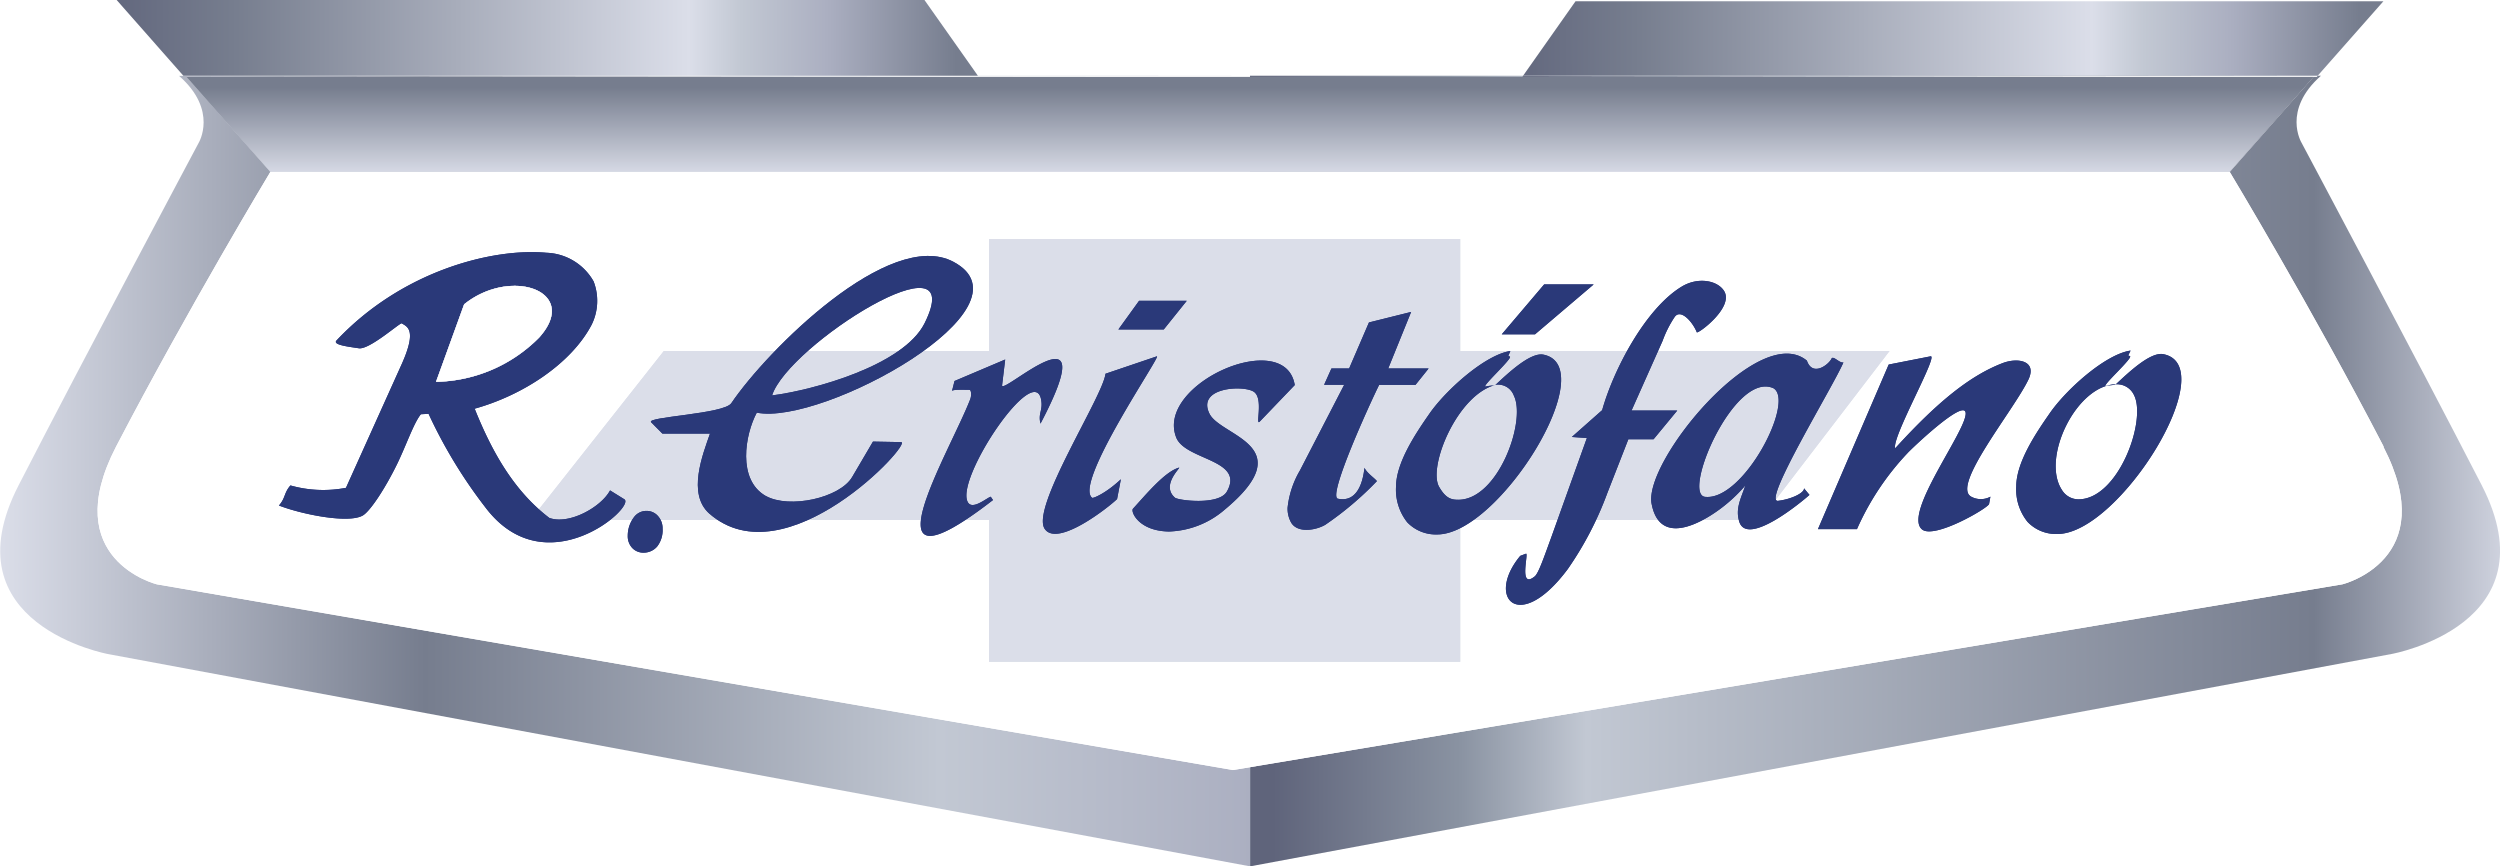 <svg xmlns="http://www.w3.org/2000/svg" xmlns:xlink="http://www.w3.org/1999/xlink" viewBox="0 0 282.68 97.96"><defs><style>.cls-1,.cls-3{fill:#010101;}.cls-2{isolation:isolate;}.cls-3{filter:url(#luminosity-invert-noclip);}.cls-4{mask:url(#mask);}.cls-5{clip-path:url(#clip-path);}.cls-31,.cls-6{fill:none;}.cls-7{clip-path:url(#clip-path-2);}.cls-8{mask:url(#mask-2);}.cls-9{clip-path:url(#clip-path-22);}.cls-10{fill:url(#Degradado_sin_nombre_12);}.cls-11{fill:url(#Degradado_sin_nombre_12-2);}.cls-12{fill:url(#Degradado_sin_nombre_10);}.cls-13{fill:url(#Degradado_sin_nombre_13);}.cls-14{fill:url(#Degradado_sin_nombre_13-2);}.cls-15{fill:url(#Degradado_sin_nombre_12-3);}.cls-16{fill:url(#Degradado_sin_nombre_13-3);}.cls-17{fill:url(#Degradado_sin_nombre_12-4);}.cls-18{fill:url(#Degradado_sin_nombre_14);}.cls-19{fill:url(#Degradado_sin_nombre_10-2);}.cls-20{fill:url(#Degradado_sin_nombre_14-2);}.cls-21{fill:url(#Degradado_sin_nombre_12-5);}.cls-22{fill:url(#Degradado_sin_nombre_13-4);}.cls-23{fill:url(#Degradado_sin_nombre_14-3);}.cls-24{clip-path:url(#clip-path-23);}.cls-25{mask:url(#mask-15);}.cls-26{clip-path:url(#clip-path-25);}.cls-27{fill:#fff;}.cls-27,.cls-29,.cls-30{fill-rule:evenodd;}.cls-28{mask:url(#mask-16);}.cls-29{fill:#dbdee9;}.cls-30{fill:#2a3979;}.cls-31{stroke:#fff;stroke-miterlimit:22.93;stroke-width:0.03px;}.cls-32{filter:url(#luminosity-invert-noclip-8);}</style><filter id="luminosity-invert-noclip" x="-54.53" y="-140.45" width="399.8" height="397.39" filterUnits="userSpaceOnUse" color-interpolation-filters="sRGB"><feColorMatrix values="-1 0 0 0 1 0 -1 0 0 1 0 0 -1 0 1 0 0 0 1 0" result="invert"/><feFlood flood-color="#fff" result="bg"/><feBlend in="invert" in2="bg"/></filter><mask id="mask" x="-54.53" y="-140.45" width="399.8" height="397.39" maskUnits="userSpaceOnUse"><rect class="cls-3" x="-0.06" y="-0.59" width="286.81" height="102.75"/></mask><clipPath id="clip-path"><rect id="SVGID" class="cls-6" x="-0.06" y="-0.59" width="286.81" height="102.75"/></clipPath><clipPath id="clip-path-2"><rect id="SVGID-2" data-name="SVGID" class="cls-6" x="0.03" width="286.38" height="101.64"/></clipPath><mask id="mask-2" x="-54.53" y="-140.45" width="399.8" height="397.39" maskUnits="userSpaceOnUse"><g class="cls-2"><g class="cls-7"><rect class="cls-1" x="-54.53" y="-140.45" width="399.8" height="397.39"/></g></g></mask><clipPath id="clip-path-22" transform="translate(-1.88 -1.84)"><rect id="SVGID-22" data-name="SVGID" class="cls-6" width="286.44" height="101.64"/></clipPath><linearGradient id="Degradado_sin_nombre_12" x1="-793.69" y1="548.45" x2="-790.61" y2="548.45" gradientTransform="matrix(-45.89, 0, 0, 45.61, -36135.34, -24960.07)" gradientUnits="userSpaceOnUse"><stop offset="0" stop-color="#dbdee9"/><stop offset="0.17" stop-color="#767d8e"/><stop offset="0.75" stop-color="#c2c8d3"/><stop offset="0.85" stop-color="#8a93a2"/><stop offset="1" stop-color="#5f647b"/></linearGradient><linearGradient id="Degradado_sin_nombre_12-2" x1="-793.69" y1="547.79" x2="-790.61" y2="547.79" gradientTransform="matrix(-45.89, 0, 0, 45.61, -36138.79, -24973.8)" xlink:href="#Degradado_sin_nombre_12"/><linearGradient id="Degradado_sin_nombre_10" x1="-773.85" y1="548.45" x2="-770.77" y2="548.45" gradientTransform="translate(35514.18 -24961.77) scale(45.89 45.61)" gradientUnits="userSpaceOnUse"><stop offset="0" stop-color="#dbdee9"/><stop offset="0.34" stop-color="#767d8e"/><stop offset="0.75" stop-color="#c2c8d3"/><stop offset="1" stop-color="#abafc1"/></linearGradient><linearGradient id="Degradado_sin_nombre_13" x1="-770.03" y1="549.81" x2="-766.95" y2="549.81" gradientTransform="translate(24359.18 -17274.03) scale(31.62 31.43)" gradientUnits="userSpaceOnUse"><stop offset="0" stop-color="#5f647b"/><stop offset="0.16" stop-color="#767d8e"/><stop offset="0.69" stop-color="#dbdee9"/><stop offset="0.75" stop-color="#c2c8d3"/><stop offset="0.85" stop-color="#abafc1"/><stop offset="1" stop-color="#767d8e"/></linearGradient><linearGradient id="Degradado_sin_nombre_13-2" x1="-766.64" y1="549.81" x2="-763.56" y2="549.81" gradientTransform="translate(24410.63 -17273.91) scale(31.62 31.43)" xlink:href="#Degradado_sin_nombre_13"/><linearGradient id="Degradado_sin_nombre_12-3" x1="-793.69" y1="547.79" x2="-790.61" y2="547.79" gradientTransform="matrix(-45.89, 0, 0, 45.61, -36137.24, -24976.42)" xlink:href="#Degradado_sin_nombre_12"/><linearGradient id="Degradado_sin_nombre_13-3" x1="-766.64" y1="549.9" x2="-763.56" y2="549.9" gradientTransform="translate(24410.61 -17272.5) scale(31.62 31.43)" xlink:href="#Degradado_sin_nombre_13"/><linearGradient id="Degradado_sin_nombre_12-4" x1="-793.69" y1="547.87" x2="-790.61" y2="547.87" gradientTransform="matrix(-45.89, 0, 0, 45.61, -36137.31, -24974.7)" xlink:href="#Degradado_sin_nombre_12"/><linearGradient id="Degradado_sin_nombre_14" x1="-844.85" y1="684.33" x2="-841.77" y2="684.33" gradientTransform="translate(-2200.4 -2927.91) rotate(-90) scale(3.49 3.51)" gradientUnits="userSpaceOnUse"><stop offset="0" stop-color="#5f647b"/><stop offset="0.06" stop-color="#dbdee9"/><stop offset="1" stop-color="#767d8e"/></linearGradient><linearGradient id="Degradado_sin_nombre_10-2" x1="-773.85" y1="547.87" x2="-770.77" y2="547.87" gradientTransform="translate(35512.21 -24976.27) scale(45.89 45.61)" xlink:href="#Degradado_sin_nombre_10"/><linearGradient id="Degradado_sin_nombre_14-2" x1="-844.85" y1="661.2" x2="-841.77" y2="661.2" gradientTransform="translate(-2239.43 -2927.91) rotate(-90) scale(3.49 3.51)" xlink:href="#Degradado_sin_nombre_14"/><linearGradient id="Degradado_sin_nombre_12-5" x1="-793.69" y1="547.79" x2="-790.61" y2="547.79" gradientTransform="matrix(-45.89, 0, 0, 45.61, -36137.33, -24976.46)" xlink:href="#Degradado_sin_nombre_12"/><linearGradient id="Degradado_sin_nombre_13-4" x1="-766.64" y1="549.9" x2="-763.56" y2="549.9" gradientTransform="translate(24410.83 -17272.63) scale(31.62 31.43)" xlink:href="#Degradado_sin_nombre_13"/><linearGradient id="Degradado_sin_nombre_14-3" x1="-845.91" y1="689.79" x2="-842.83" y2="689.79" gradientTransform="translate(-2162.94 -2881.54) rotate(-90) scale(3.43 3.45)" xlink:href="#Degradado_sin_nombre_14"/><clipPath id="clip-path-23" transform="translate(-1.88 -1.84)"><rect id="SVGID-23" data-name="SVGID" class="cls-6" x="-0.06" y="-0.59" width="286.81" height="102.75"/></clipPath><filter id="luminosity-invert-noclip-8" x="-0.8" y="-1.33" width="288.29" height="104.23" filterUnits="userSpaceOnUse" color-interpolation-filters="sRGB"><feColorMatrix values="-1 0 0 0 1 0 -1 0 0 1 0 0 -1 0 1 0 0 0 1 0" result="invert"/><feFlood flood-color="#fff" result="bg"/><feBlend in="invert" in2="bg"/></filter><mask id="mask-15" x="-2.68" y="-3.17" width="288.29" height="104.23" maskUnits="userSpaceOnUse"><g class="cls-32"><g transform="translate(-1.88 -1.84)"><rect class="cls-1" x="-0.06" y="-0.59" width="286.81" height="102.75"/></g></g></mask><clipPath id="clip-path-25" transform="translate(-1.88 -1.84)"><rect id="SVGID-25" data-name="SVGID" class="cls-6" x="-0.8" y="-1.33" width="288.29" height="104.23"/></clipPath><mask id="mask-16" x="-56.41" y="-142.28" width="399.8" height="397.39" maskUnits="userSpaceOnUse"><g transform="translate(-1.88 -1.84)"><g class="cls-2"><g class="cls-4"><g class="cls-2"><g class="cls-5"><rect class="cls-1" x="-54.53" y="-140.45" width="399.8" height="397.39"/></g></g></g><g class="cls-8"><g class="cls-2"><g class="cls-5"><rect class="cls-1" x="-54.53" y="-140.45" width="399.8" height="397.39"/></g></g></g></g></g></mask></defs><g id="Capa_2" data-name="Capa 2"><g id="Capa_1-2" data-name="Capa 1"><g class="cls-9"><path class="cls-10" d="M143.23,99.8V21.28H254l9.46-10.74h.38l.12-.14h.36c-4.44,3.91-2.2,7.58-2.2,7.58s12.94,24.29,20.36,38.7c8.13,15.79-10.14,19.1-10.14,19.1Z" transform="translate(-1.88 -1.84)"/><polygon class="cls-11" points="141.34 8.7 141.34 8.56 172.22 8.56 172.12 8.7 141.34 8.7"/><path class="cls-12" d="M143.23,99.8l-129.11-24S-4.16,72.47,4,56.68C11.4,42.27,24.34,18,24.34,18s2.24-3.67-2.21-7.58h121.1L23,10.53l9.47,10.75H143.23Z" transform="translate(-1.88 -1.84)"/><polygon class="cls-13" points="20.73 8.56 13.19 0 104.53 0 110.57 8.56 20.73 8.56"/><polygon class="cls-14" points="172.22 8.56 178.15 0.14 269.5 0.14 262.07 8.56 172.22 8.56"/><polygon class="cls-15" points="172.12 8.7 172.22 8.56 262.07 8.56 172.12 8.7"/><polygon class="cls-16" points="172.12 8.7 172.22 8.56 262.07 8.56 172.12 8.7"/><polygon class="cls-17" points="141.34 19.44 141.34 8.7 261.57 8.7 252.11 19.44 141.34 19.44"/><polygon class="cls-18" points="141.34 19.44 141.34 8.7 261.57 8.7 252.11 19.44 141.34 19.44"/><polygon class="cls-19" points="30.57 19.44 21.1 8.7 141.34 8.7 141.34 19.44 30.57 19.44"/><polygon class="cls-20" points="30.57 19.44 21.1 8.7 141.34 8.7 141.34 19.44 30.57 19.44"/><polygon class="cls-21" points="172.12 8.7 172.12 8.7 261.58 8.7 172.12 8.7 172.12 8.7"/><polygon class="cls-22" points="172.12 8.7 172.12 8.7 261.58 8.7 172.12 8.7 172.12 8.7"/><polygon class="cls-23" points="172.12 8.7 172.12 8.7 261.58 8.7 172.12 8.7 172.12 8.7"/><g class="cls-2"><g class="cls-24"><g class="cls-25"><g class="cls-2"><g class="cls-24"><g class="cls-26"><path class="cls-27" d="M271.41,52.35C263.3,36.71,254,21.28,254,21.28H32.45S23.15,36.71,15,52.35c-6.62,12.78,4.61,15.56,4.61,15.56l121.67,21,125.46-21s11.25-2.78,4.63-15.56" transform="translate(-1.88 -1.84)"/></g></g></g></g><g class="cls-28"><g class="cls-2"><g class="cls-24"><g class="cls-26"><path class="cls-27" d="M271.41,52.35C263.3,36.71,254,21.28,254,21.28H32.45S23.15,36.71,15,52.35c-6.62,12.78,4.61,15.56,4.61,15.56l121.67,21,125.46-21s11.25-2.78,4.63-15.56" transform="translate(-1.88 -1.84)"/></g></g></g></g></g></g><g class="cls-2"><g class="cls-24"><g class="cls-25"><g class="cls-2"><g class="cls-24"><g class="cls-26"><polygon class="cls-29" points="111.83 27.04 165.11 27.04 165.11 39.69 213.65 39.69 199.02 58.8 165.11 58.8 165.11 74.83 111.83 74.83 111.83 58.8 59.98 58.8 75.06 39.69 111.83 39.69 111.83 27.04"/></g></g></g></g><g class="cls-28"><g class="cls-2"><g class="cls-24"><g class="cls-26"><polygon class="cls-29" points="111.83 27.04 165.11 27.04 165.11 39.69 213.65 39.69 199.02 58.8 165.11 58.8 165.11 74.83 111.83 74.83 111.83 58.8 59.98 58.8 75.06 39.69 111.83 39.69 111.83 27.04"/></g></g></g></g></g></g><g class="cls-2"><g class="cls-24"><g class="cls-25"><g class="cls-2"><g class="cls-24"><g class="cls-26"><path class="cls-30" d="M172.58,42.15c.5.08-3.4,3.58-2.68,3.39.47-.12,1-.09,1.12-.22,1.32-1.22,3.89-3.68,5.38-3.38,6.7,1.35-5,20.33-12,20.33A4.47,4.47,0,0,1,161,60.9a5.94,5.94,0,0,1-1.27-4c0-2.72,2.19-6,3.75-8.24,1.84-2.68,6.33-6.71,9.18-7.13l-.24.57m-1.34,3.24c-4.37,1-7.79,9.29-6.47,11.56.75,1.3,1.38,1.45,2.16,1.45,4.5,0,7.7-8.89,6.29-11.76a1.9,1.9,0,0,0-2-1.25" transform="translate(-1.88 -1.84)"/></g></g></g></g><g class="cls-28"><g class="cls-2"><g class="cls-24"><g class="cls-26"><path class="cls-30" d="M172.58,42.15c.5.08-3.4,3.58-2.68,3.39.47-.12,1-.09,1.12-.22,1.32-1.22,3.89-3.68,5.38-3.38,6.7,1.35-5,20.33-12,20.33A4.47,4.47,0,0,1,161,60.9a5.94,5.94,0,0,1-1.27-4c0-2.72,2.19-6,3.75-8.24,1.84-2.68,6.33-6.71,9.18-7.13l-.24.57m-1.34,3.24c-4.37,1-7.79,9.29-6.47,11.56.75,1.3,1.38,1.45,2.16,1.45,4.5,0,7.7-8.89,6.29-11.76a1.9,1.9,0,0,0-2-1.25" transform="translate(-1.88 -1.84)"/></g></g></g></g></g></g><g class="cls-2"><g class="cls-24"><g class="cls-25"><g class="cls-2"><g class="cls-24"><g class="cls-26"><path class="cls-30" d="M82.21,50.87l-5.43,0L75.5,49.58c-.6-.62,8.25-.92,9.07-2.15,4.06-6,17.87-19.79,25.09-16C119.35,36.55,94.84,50,87.45,48.5c-1.32,2.47-2.22,7.57,1,9.41,2.69,1.5,8.41.23,9.79-2.14l2.35-4,3.18.06c1.39,0-13,15.65-21.68,8.09-2.53-2.23-.76-6.67.09-9.11m7-4.26c4.68-.6,14.85-3.39,17.24-8.15,5.26-10.54-15.42,2.43-17.24,8.15" transform="translate(-1.88 -1.84)"/></g></g></g></g><g class="cls-28"><g class="cls-2"><g class="cls-24"><g class="cls-26"><path class="cls-30" d="M82.21,50.87l-5.43,0L75.5,49.58c-.6-.62,8.25-.92,9.07-2.15,4.06-6,17.87-19.79,25.09-16C119.35,36.55,94.84,50,87.45,48.5c-1.32,2.47-2.22,7.57,1,9.41,2.69,1.5,8.41.23,9.79-2.14l2.35-4,3.18.06c1.39,0-13,15.65-21.68,8.09-2.53-2.23-.76-6.67.09-9.11m7-4.26c4.68-.6,14.85-3.39,17.24-8.15,5.26-10.54-15.42,2.43-17.24,8.15" transform="translate(-1.88 -1.84)"/></g></g></g></g></g></g><g class="cls-2"><g class="cls-24"><g class="cls-25"><g class="cls-2"><g class="cls-24"><g class="cls-26"><path class="cls-30" d="M49.47,48.68c-.82,1-1.66,3.53-2.73,5.71-1.38,2.8-3,5.22-3.81,5.72C41.34,61.08,36,60,33.42,59c.76-.86.55-1.41,1.3-2.27A13.62,13.62,0,0,0,41,57l6.31-14c1.77-3.95.57-4.22,0-4.6-.17-.12-3.65,3-4.85,2.82s-3-.39-2.53-.88c7.42-7.89,17.67-10.48,23.74-9.92A6.38,6.38,0,0,1,69,33.66a6.09,6.09,0,0,1-.23,4.91c-2.33,4.44-7.87,8-13.22,9.48,2,5,4.51,9.35,8.44,12.35,2.21.81,5.85-1.2,6.87-3.11l1.61,1c1.36.83-8.88,9.93-15.69.94a55.17,55.17,0,0,1-6.44-10.6ZM75,59.61a1.73,1.73,0,0,0-1.42.69,3.47,3.47,0,0,0-.72,2.14,1.93,1.93,0,0,0,.52,1.37,1.7,1.7,0,0,0,1.27.52,2,2,0,0,0,1.54-.7,3,3,0,0,0,.61-2,2.07,2.07,0,0,0-.53-1.45A1.69,1.69,0,0,0,75,59.61m39.16-1.23C98.88,70.2,109.26,53,111.58,47c.2-.53.08-1.08-.06-1.08-.59,0-2-.07-2,.15l.29-1.15,5.73-2.43-.35,2.9c-.18,1.33,11.83-9.9,4.34,4.35-.29-1.18.28-1.46.08-2.67-.75-4.41-9.52,8.59-8.35,11.44.4,1,1.72,0,2.45-.42l.19-.09m22.17-22.15-2.6,3.24h-5.13l2.34-3.24Zm-9.19,8.25c-.28,2.57-8.53,15.21-6.86,17.56,1.44,2.06,7.13-2.39,8.17-3.39l.43-2.24c-1.7,1.6-3.14,2.18-3.25,2.1-2.12-1.65,7.85-16.12,7.32-16Zm21.4,1.28c-1.08-6.59-15.77-.14-13.41,5.91,1,2.61,7.82,2.48,5.73,6.14-.9,1.57-5.49,1-5.87.68-1.64-1.43.79-3.5.45-3.39-1.59.45-3.74,3.06-5.19,4.64-.3.3.61,2.53,4.07,2.58a10.11,10.11,0,0,0,6.26-2.44c8.8-7.3-.4-8.29-1.68-10.88-1.48-3,3.83-3.25,5-2.49s.12,4,.7,3.36Zm8.39-7.08,4.77-1.19-2.59,6.39h4.57l-1.49,1.86h-4.11c-.94,1.89-5.87,12.62-4.66,12.87,2,.42,2.79-1.5,3-3.49.33.64,1.09,1.11,1.41,1.5a36.56,36.56,0,0,1-5.84,4.94c-1,.59-3.07,1-3.84-.22a3.21,3.21,0,0,1-.42-1.71,10.49,10.49,0,0,1,1.4-4.22l5-9.68H151.6l.83-1.85h2ZM176.48,34h5.6l-6.63,5.64h-3.76ZM183,48.25l-3.39,3,1.7.12-4,11.16c-.85,2.32-1.45,4.1-1.89,4.48-1.88,1.53-.65-2.69-1-2.56l-.64.24c-3.94,4.73-.15,8.92,5.38,1.48a38,38,0,0,0,4.46-8.57L186,51.51h2.85l2.68-3.25h-5.17l3.52-7.9a12.43,12.43,0,0,1,1.33-2.64c.68-1.06,2.07.53,2.53,1.69.09.24,4.23-2.8,3.09-4.66-.74-1.2-2.94-1.63-4.8-.5-4.1,2.49-7.72,9.4-9,14m23.16-5.63c.64,1.85,2.45.46,2.78-.22.19-.4.9.53,1.35.42-1.19,2.77-9.24,15.88-7.39,15.65,1.6-.2,3-.93,2.93-1.42l.62.75c-.81.73-7,5.88-7.93,3.05-.48-1.5.19-2.66.68-4.12a17.22,17.22,0,0,1-4,3.44c-2.58,1.59-5.85,2.6-6.6-1.37-.92-4.8,12.15-20.67,17.56-16.18m-3.78,3.12c2.46,1.48-3.4,12.76-7.73,12.28-2.66-.28,3.29-14.28,7.73-12.28m13.76,6.77c-.39-1.24,4.93-10.57,4-10.38l-4.73.93-8,18.61h4.41a30.35,30.35,0,0,1,5.71-8.59c.39-.44,6.4-6.19,6.58-4.56.21,1.9-7.15,11.41-4.92,13.19,1.4,1.11,7.48-2.43,7.57-2.89l.15-.82a2.26,2.26,0,0,1-2.17,0c-2.29-1.23,4.8-9.75,6.47-13.25,1-2.11-1.21-2.54-3-1.82-3.56,1.39-7.19,4.25-12,9.53m26.46-10.36c.52.1-3.42,3.59-2.67,3.39.49-.14,1-.08,1.12-.22,1.32-1.22,3.87-3.69,5.36-3.38,6.74,1.36-5,20.33-12,20.33a4.44,4.44,0,0,1-3.37-1.37,5.84,5.84,0,0,1-1.28-4c0-2.72,2.2-6,3.76-8.24,1.85-2.7,6.31-6.71,9.17-7.13l-.27.56m-1.31,3.25c-4.51,0-8.56,8.33-6.19,11.94a2.19,2.19,0,0,0,1.87,1.07c4.51,0,7.72-8.89,6.3-11.76a2.13,2.13,0,0,0-2-1.25" transform="translate(-1.88 -1.84)"/></g></g></g></g><g class="cls-28"><g class="cls-2"><g class="cls-24"><g class="cls-26"><path class="cls-30" d="M49.47,48.68c-.82,1-1.66,3.53-2.73,5.71-1.38,2.8-3,5.22-3.81,5.72C41.34,61.08,36,60,33.42,59c.76-.86.55-1.41,1.3-2.27A13.62,13.62,0,0,0,41,57l6.31-14c1.77-3.95.57-4.22,0-4.6-.17-.12-3.65,3-4.85,2.82s-3-.39-2.53-.88c7.42-7.89,17.67-10.48,23.74-9.92A6.38,6.38,0,0,1,69,33.66a6.09,6.09,0,0,1-.23,4.91c-2.33,4.44-7.87,8-13.22,9.48,2,5,4.51,9.35,8.44,12.35,2.21.81,5.85-1.2,6.87-3.11l1.61,1c1.36.83-8.88,9.93-15.69.94a55.17,55.17,0,0,1-6.44-10.6ZM75,59.61a1.73,1.73,0,0,0-1.42.69,3.47,3.47,0,0,0-.72,2.14,1.93,1.93,0,0,0,.52,1.37,1.7,1.7,0,0,0,1.27.52,2,2,0,0,0,1.54-.7,3,3,0,0,0,.61-2,2.07,2.07,0,0,0-.53-1.45A1.69,1.69,0,0,0,75,59.61m39.16-1.23C98.88,70.2,109.26,53,111.58,47c.2-.53.08-1.08-.06-1.08-.59,0-2-.07-2,.15l.29-1.15,5.73-2.43-.35,2.9c-.18,1.33,11.83-9.9,4.34,4.35-.29-1.18.28-1.46.08-2.67-.75-4.41-9.52,8.59-8.35,11.44.4,1,1.72,0,2.45-.42l.19-.09m22.17-22.15-2.6,3.24h-5.13l2.34-3.24Zm-9.19,8.25c-.28,2.57-8.53,15.21-6.86,17.56,1.44,2.06,7.13-2.39,8.17-3.39l.43-2.24c-1.7,1.6-3.14,2.18-3.25,2.1-2.12-1.65,7.85-16.12,7.32-16Zm21.4,1.28c-1.08-6.59-15.77-.14-13.41,5.91,1,2.61,7.82,2.48,5.73,6.14-.9,1.57-5.49,1-5.87.68-1.64-1.43.79-3.5.45-3.39-1.59.45-3.74,3.06-5.19,4.64-.3.3.61,2.53,4.07,2.58a10.11,10.11,0,0,0,6.26-2.44c8.8-7.3-.4-8.29-1.68-10.88-1.48-3,3.83-3.25,5-2.49s.12,4,.7,3.36Zm8.39-7.08,4.77-1.19-2.59,6.39h4.57l-1.49,1.86h-4.11c-.94,1.89-5.87,12.62-4.66,12.87,2,.42,2.79-1.5,3-3.49.33.64,1.09,1.11,1.41,1.5a36.56,36.56,0,0,1-5.84,4.94c-1,.59-3.07,1-3.84-.22a3.21,3.21,0,0,1-.42-1.71,10.49,10.49,0,0,1,1.4-4.22l5-9.68H151.6l.83-1.85h2ZM176.48,34h5.6l-6.63,5.64h-3.76ZM183,48.25l-3.39,3,1.7.12-4,11.16c-.85,2.32-1.45,4.1-1.89,4.48-1.88,1.53-.65-2.69-1-2.56l-.64.24c-3.94,4.73-.15,8.92,5.38,1.48a38,38,0,0,0,4.46-8.57L186,51.51h2.85l2.68-3.25h-5.17l3.52-7.9a12.43,12.43,0,0,1,1.33-2.64c.68-1.06,2.07.53,2.53,1.69.09.24,4.23-2.8,3.09-4.66-.74-1.2-2.94-1.63-4.8-.5-4.1,2.49-7.72,9.4-9,14m23.16-5.63c.64,1.85,2.45.46,2.78-.22.19-.4.9.53,1.35.42-1.19,2.77-9.24,15.88-7.39,15.65,1.6-.2,3-.93,2.93-1.42l.62.75c-.81.73-7,5.88-7.93,3.05-.48-1.5.19-2.66.68-4.12a17.22,17.22,0,0,1-4,3.44c-2.58,1.59-5.85,2.6-6.6-1.37-.92-4.8,12.15-20.67,17.56-16.18m-3.78,3.12c2.46,1.48-3.4,12.76-7.73,12.28-2.66-.28,3.29-14.28,7.73-12.28m13.76,6.77c-.39-1.24,4.93-10.57,4-10.38l-4.73.93-8,18.61h4.41a30.35,30.35,0,0,1,5.71-8.59c.39-.44,6.4-6.19,6.58-4.56.21,1.9-7.15,11.41-4.92,13.19,1.4,1.11,7.48-2.43,7.57-2.89l.15-.82a2.26,2.26,0,0,1-2.17,0c-2.29-1.23,4.8-9.75,6.47-13.25,1-2.11-1.21-2.54-3-1.82-3.56,1.39-7.19,4.25-12,9.53m26.46-10.36c.52.1-3.42,3.59-2.67,3.39.49-.14,1-.08,1.12-.22,1.32-1.22,3.87-3.69,5.36-3.38,6.74,1.36-5,20.33-12,20.33a4.44,4.44,0,0,1-3.37-1.37,5.84,5.84,0,0,1-1.28-4c0-2.72,2.2-6,3.76-8.24,1.85-2.7,6.31-6.71,9.17-7.13l-.27.56m-1.31,3.25c-4.51,0-8.56,8.33-6.19,11.94a2.19,2.19,0,0,0,1.87,1.07c4.51,0,7.72-8.89,6.3-11.76a2.13,2.13,0,0,0-2-1.25" transform="translate(-1.88 -1.84)"/></g></g></g></g></g></g><g class="cls-2"><g class="cls-24"><g class="cls-25"><g class="cls-2"><g class="cls-24"><g class="cls-26"><path class="cls-27" d="M54.37,36.26C59.65,32,67.53,34.78,62.83,40A16.81,16.81,0,0,1,51.2,45Z" transform="translate(-1.88 -1.84)"/></g></g></g></g><g class="cls-28"><g class="cls-2"><g class="cls-24"><g class="cls-26"><path class="cls-27" d="M54.37,36.26C59.65,32,67.53,34.78,62.83,40A16.81,16.81,0,0,1,51.2,45Z" transform="translate(-1.88 -1.84)"/></g></g></g></g></g></g><g class="cls-2"><g class="cls-24"><g class="cls-25"><g class="cls-2"><g class="cls-24"><g class="cls-26"><path class="cls-31" d="M54.37,36.26C59.65,32,67.53,34.78,62.83,40A16.81,16.81,0,0,1,51.2,45Z" transform="translate(-1.88 -1.84)"/></g></g></g></g><g class="cls-28"><g class="cls-2"><g class="cls-24"><g class="cls-26"><path class="cls-31" d="M54.37,36.26C59.65,32,67.53,34.78,62.83,40A16.81,16.81,0,0,1,51.2,45Z" transform="translate(-1.88 -1.84)"/></g></g></g></g></g></g></g></g></g></svg>